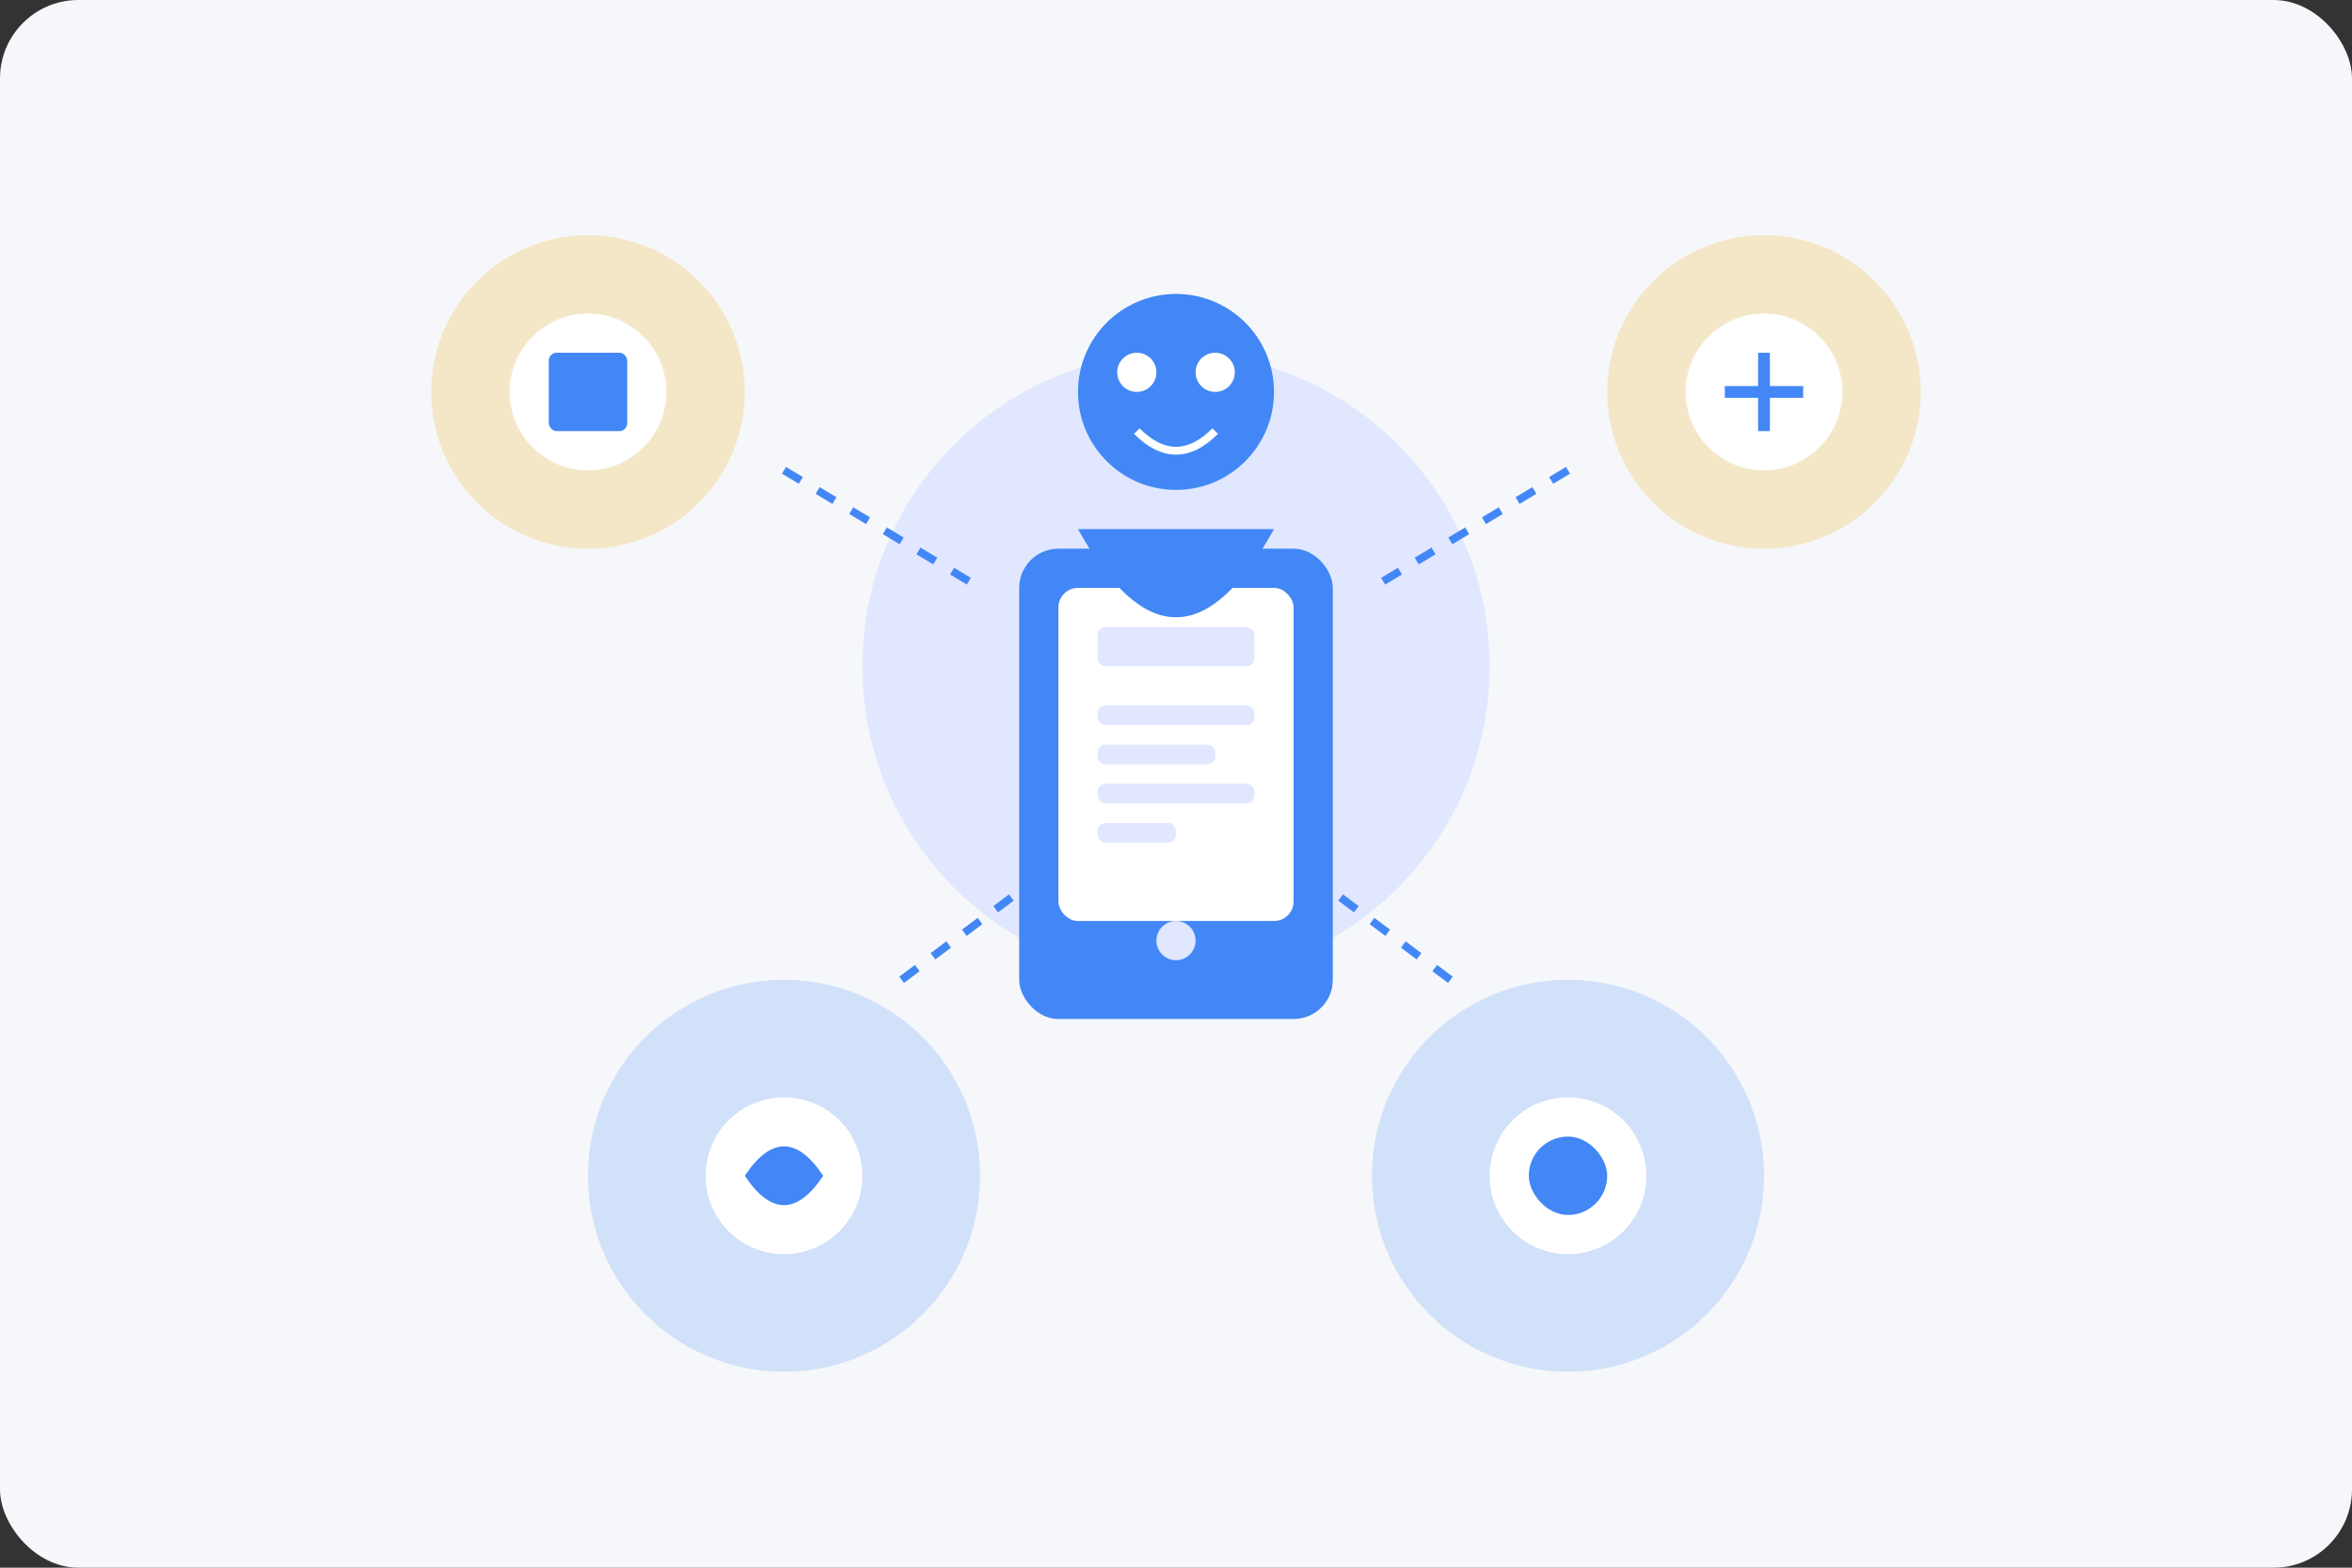 <svg width="600" height="400" viewBox="0 0 600 400" fill="none" xmlns="http://www.w3.org/2000/svg">
  <rect x="0" y="0" width="600" height="400" fill="#333333" stroke="none"/>
  <!-- Background -->
  <rect width="600" height="400" rx="20" fill="#F5F7FA"/>
  
  <!-- Senior figure with tablet -->
  <circle cx="300" cy="170" r="80" fill="#E0E7FF"/>
  <rect x="260" y="140" width="80" height="120" rx="10" fill="#4287f5"/>
  <rect x="270" y="150" width="60" height="85" rx="5" fill="white"/>
  <rect x="280" y="160" width="40" height="10" rx="2" fill="#E0E7FF"/>
  <rect x="280" y="180" width="40" height="5" rx="2" fill="#E0E7FF"/>
  <rect x="280" y="190" width="30" height="5" rx="2" fill="#E0E7FF"/>
  <rect x="280" y="200" width="40" height="5" rx="2" fill="#E0E7FF"/>
  <rect x="280" y="210" width="20" height="5" rx="2" fill="#E0E7FF"/>
  <circle cx="300" cy="240" r="5" fill="#E0E7FF"/>
  
  <!-- Person silhouette -->
  <circle cx="300" cy="100" r="25" fill="#4287f5"/>
  <path d="M275 135 Q300 180 325 135" fill="#4287f5"/>
  <circle cx="290" cy="95" r="5" fill="white"/>
  <circle cx="310" cy="95" r="5" fill="white"/>
  <path d="M290 110 Q300 120 310 110" stroke="white" stroke-width="2" fill="none"/>
  
  <!-- Abstract decorative elements -->
  <circle cx="150" cy="100" r="40" fill="#F0A500" fill-opacity="0.2"/>
  <circle cx="450" cy="100" r="40" fill="#F0A500" fill-opacity="0.2"/>
  <circle cx="200" cy="300" r="50" fill="#4287f5" fill-opacity="0.2"/>
  <circle cx="400" cy="300" r="50" fill="#4287f5" fill-opacity="0.2"/>
  
  <!-- Connection lines -->
  <path d="M200 120 L250 150" stroke="#4287f5" stroke-width="2" stroke-dasharray="5 5"/>
  <path d="M400 120 L350 150" stroke="#4287f5" stroke-width="2" stroke-dasharray="5 5"/>
  <path d="M230 250 L270 220" stroke="#4287f5" stroke-width="2" stroke-dasharray="5 5"/>
  <path d="M370 250 L330 220" stroke="#4287f5" stroke-width="2" stroke-dasharray="5 5"/>
  
  <!-- Tech icons -->
  <circle cx="150" cy="100" r="20" fill="white"/>
  <rect x="140" y="90" width="20" height="20" rx="2" fill="#4287f5"/>
  <circle cx="450" cy="100" r="20" fill="white"/>
  <path d="M440 100 L460 100 M450 90 L450 110" stroke="#4287f5" stroke-width="3"/>
  <circle cx="200" cy="300" r="20" fill="white"/>
  <path d="M190 300 Q200 285 210 300 Q200 315 190 300 Z" fill="#4287f5"/>
  <circle cx="400" cy="300" r="20" fill="white"/>
  <rect x="390" y="290" width="20" height="20" rx="10" fill="#4287f5"/>
</svg>
